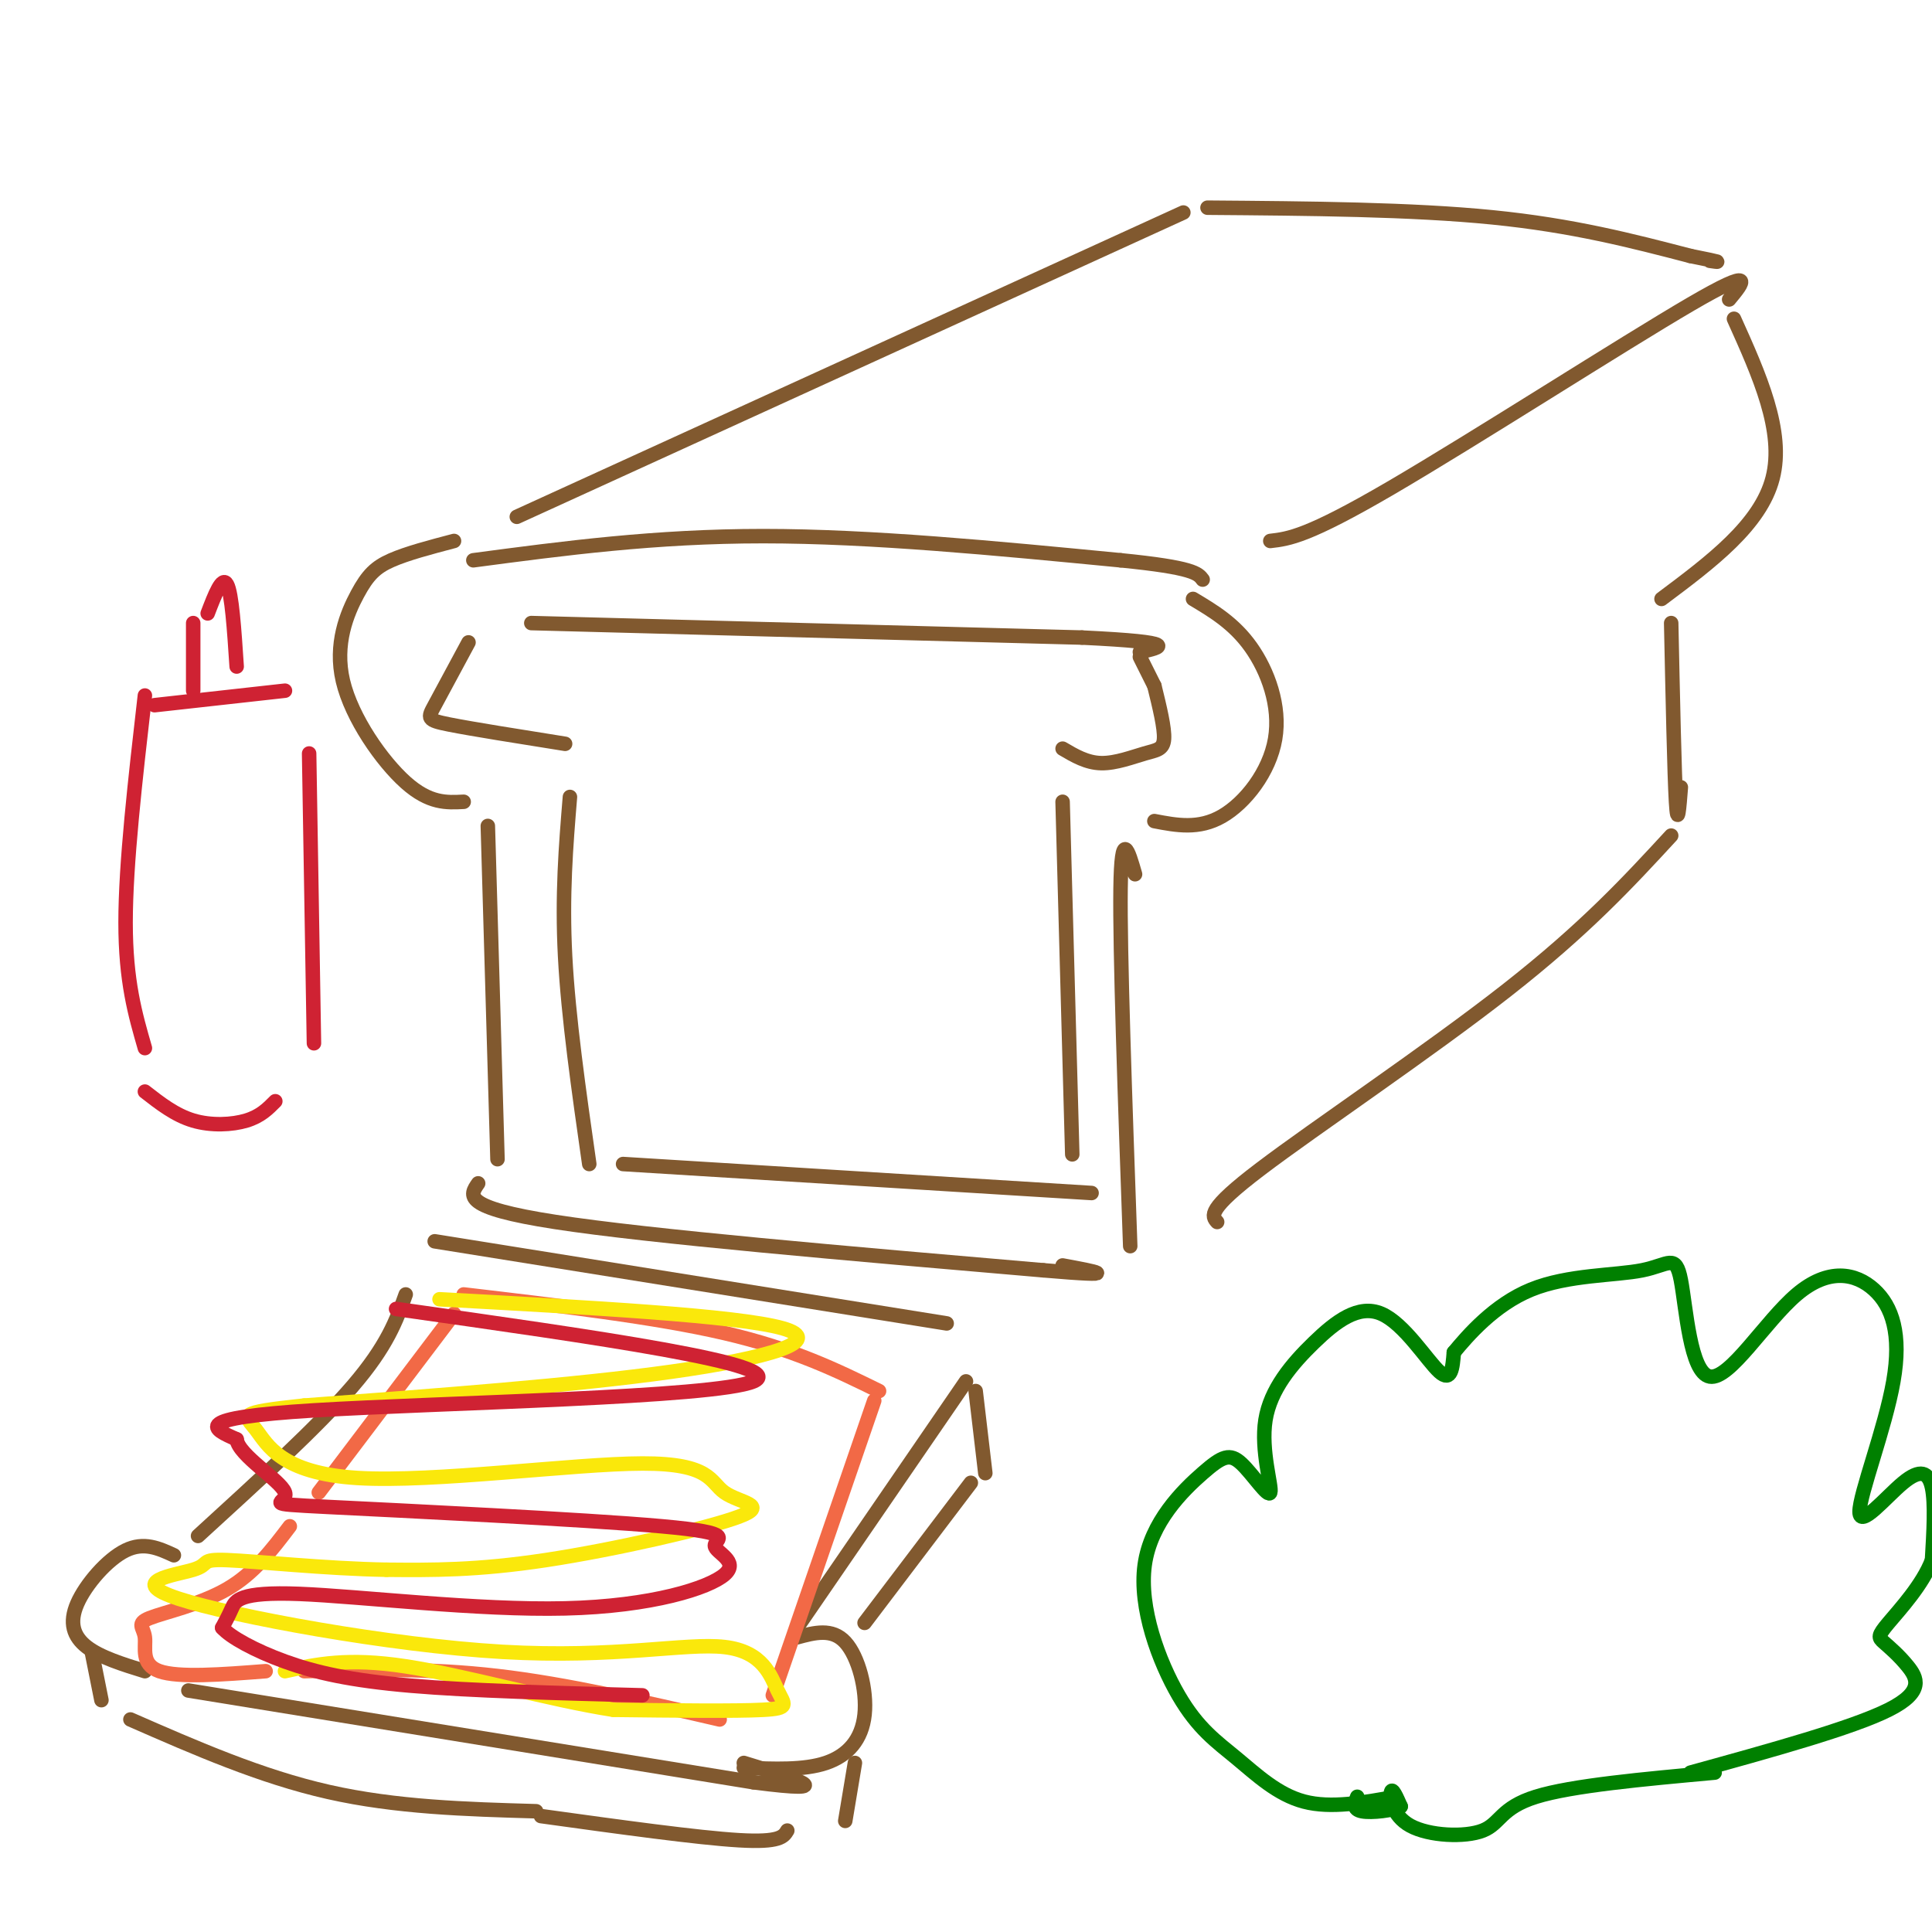 <svg viewBox='0 0 400 400' version='1.1' xmlns='http://www.w3.org/2000/svg' xmlns:xlink='http://www.w3.org/1999/xlink'><g fill='none' stroke='rgb(129,89,47)' stroke-width='3' stroke-linecap='round' stroke-linejoin='round'><path d='M90,257c0.000,0.000 106.000,17.000 106,17'/><path d='M200,286c0.000,0.000 -35.000,51.000 -35,51'/><path d='M84,268c-1.917,5.333 -3.833,10.667 -11,19c-7.167,8.333 -19.583,19.667 -32,31'/><path d='M36,322c-3.107,-1.429 -6.214,-2.857 -10,-1c-3.786,1.857 -8.250,7.000 -10,11c-1.750,4.000 -0.786,6.857 2,9c2.786,2.143 7.393,3.571 12,5'/><path d='M165,339c3.637,-0.982 7.274,-1.964 10,1c2.726,2.964 4.542,9.875 4,15c-0.542,5.125 -3.440,8.464 -8,10c-4.560,1.536 -10.780,1.268 -17,1'/><path d='M39,350c0.000,0.000 117.000,19.000 117,19'/><path d='M156,369c19.167,2.500 8.583,-0.750 -2,-4'/><path d='M99,245c-1.750,2.500 -3.500,5.000 16,8c19.500,3.000 60.250,6.500 101,10'/><path d='M216,263c17.500,1.500 10.750,0.250 4,-1'/><path d='M234,258c-1.083,-30.583 -2.167,-61.167 -2,-74c0.167,-12.833 1.583,-7.917 3,-3'/><path d='M239,170c4.595,0.881 9.190,1.762 14,-1c4.810,-2.762 9.833,-9.167 11,-16c1.167,-6.833 -1.524,-14.095 -5,-19c-3.476,-4.905 -7.738,-7.452 -12,-10'/><path d='M103,240c0.000,0.000 -2.000,-69.000 -2,-69'/><path d='M96,166c-3.544,0.191 -7.088,0.383 -12,-4c-4.912,-4.383 -11.193,-13.340 -13,-21c-1.807,-7.660 0.860,-14.024 3,-18c2.140,-3.976 3.754,-5.565 7,-7c3.246,-1.435 8.123,-2.718 13,-4'/><path d='M98,116c18.833,-2.500 37.667,-5.000 60,-5c22.333,0.000 48.167,2.500 74,5'/><path d='M232,116c15.167,1.500 16.083,2.750 17,4'/><path d='M263,112c3.844,-0.444 7.689,-0.889 25,-11c17.311,-10.111 48.089,-29.889 62,-38c13.911,-8.111 10.956,-4.556 8,-1'/><path d='M252,253c-1.111,-1.244 -2.222,-2.489 9,-11c11.222,-8.511 34.778,-24.289 51,-37c16.222,-12.711 25.111,-22.356 34,-32'/><path d='M359,66c5.250,11.667 10.500,23.333 8,33c-2.500,9.667 -12.750,17.333 -23,25'/><path d='M346,129c0.333,15.667 0.667,31.333 1,37c0.333,5.667 0.667,1.333 1,-3'/><path d='M107,107c0.000,0.000 138.000,-63.000 138,-63'/><path d='M250,43c21.167,0.167 42.333,0.333 59,2c16.667,1.667 28.833,4.833 41,8'/><path d='M350,53c7.500,1.500 5.750,1.250 4,1'/><path d='M19,342c0.000,0.000 2.000,10.000 2,10'/><path d='M27,356c13.500,5.917 27.000,11.833 41,15c14.000,3.167 28.500,3.583 43,4'/><path d='M112,376c16.250,2.250 32.500,4.500 41,5c8.500,0.500 9.250,-0.750 10,-2'/><path d='M175,377c0.000,0.000 2.000,-12.000 2,-12'/><path d='M179,336c0.000,0.000 22.000,-29.000 22,-29'/><path d='M204,305c0.000,0.000 -2.000,-17.000 -2,-17'/></g>
<g fill='none' stroke='rgb(242,105,70)' stroke-width='3' stroke-linecap='round' stroke-linejoin='round'><path d='M94,272c0.000,0.000 -28.000,37.000 -28,37'/><path d='M60,316c-3.702,4.880 -7.404,9.761 -13,13c-5.596,3.239 -13.088,4.837 -16,6c-2.912,1.163 -1.246,1.890 -1,4c0.246,2.110 -0.930,5.603 3,7c3.930,1.397 12.965,0.699 22,0'/><path d='M63,346c12.833,-0.333 25.667,-0.667 40,1c14.333,1.667 30.167,5.333 46,9'/><path d='M160,351c0.000,0.000 21.000,-61.000 21,-61'/><path d='M96,268c19.833,2.333 39.667,4.667 54,8c14.333,3.333 23.167,7.667 32,12'/></g>
<g fill='none' stroke='rgb(250,232,11)' stroke-width='3' stroke-linecap='round' stroke-linejoin='round'><path d='M91,269c30.844,1.689 61.689,3.378 71,6c9.311,2.622 -2.911,6.178 -23,9c-20.089,2.822 -48.044,4.911 -76,7'/><path d='M63,291c-14.398,1.537 -12.392,1.879 -10,5c2.392,3.121 5.169,9.022 21,10c15.831,0.978 44.717,-2.967 59,-3c14.283,-0.033 13.962,3.847 17,6c3.038,2.153 9.433,2.580 3,5c-6.433,2.420 -25.695,6.834 -40,9c-14.305,2.166 -23.652,2.083 -33,2'/><path d='M80,325c-12.445,-0.219 -27.057,-1.766 -33,-2c-5.943,-0.234 -3.216,0.847 -7,2c-3.784,1.153 -14.077,2.379 -3,6c11.077,3.621 43.526,9.636 67,11c23.474,1.364 37.972,-1.923 46,-1c8.028,0.923 9.584,6.056 11,9c1.416,2.944 2.690,3.698 -3,4c-5.690,0.302 -18.345,0.151 -31,0'/><path d='M127,354c-13.267,-2.044 -30.933,-7.156 -43,-9c-12.067,-1.844 -18.533,-0.422 -25,1'/></g>
<g fill='none' stroke='rgb(207,34,51)' stroke-width='3' stroke-linecap='round' stroke-linejoin='round'><path d='M82,271c41.000,5.800 82.000,11.600 74,15c-8.000,3.400 -65.000,4.400 -91,6c-26.000,1.600 -21.000,3.800 -16,6'/><path d='M49,298c0.326,3.290 9.141,8.514 10,11c0.859,2.486 -6.239,2.233 9,3c15.239,0.767 52.813,2.552 69,4c16.187,1.448 10.986,2.557 11,4c0.014,1.443 5.241,3.218 2,6c-3.241,2.782 -14.951,6.570 -33,7c-18.049,0.430 -42.436,-2.500 -55,-3c-12.564,-0.500 -13.304,1.428 -14,3c-0.696,1.572 -1.348,2.786 -2,4'/><path d='M46,337c1.655,1.929 6.792,4.750 13,7c6.208,2.250 13.488,3.929 26,5c12.512,1.071 30.256,1.536 48,2'/></g>
<g fill='none' stroke='rgb(129,89,47)' stroke-width='3' stroke-linecap='round' stroke-linejoin='round'><path d='M97,133c-2.756,5.133 -5.511,10.267 -7,13c-1.489,2.733 -1.711,3.067 3,4c4.711,0.933 14.356,2.467 24,4'/><path d='M118,165c-0.833,10.167 -1.667,20.333 -1,33c0.667,12.667 2.833,27.833 5,43'/><path d='M129,241c0.000,0.000 97.000,6.000 97,6'/><path d='M222,239c0.000,0.000 -2.000,-73.000 -2,-73'/><path d='M220,155c2.494,1.470 4.988,2.940 8,3c3.012,0.060 6.542,-1.292 9,-2c2.458,-0.708 3.845,-0.774 4,-3c0.155,-2.226 -0.923,-6.613 -2,-11'/><path d='M110,129c0.000,0.000 114.000,3.000 114,3'/><path d='M224,132c21.000,1.000 16.500,2.000 12,3'/><path d='M236,136c0.000,0.000 3.000,6.000 3,6'/></g>
<g fill='none' stroke='rgb(0,128,0)' stroke-width='3' stroke-linecap='round' stroke-linejoin='round'><path d='M289,372c-6.730,1.228 -13.459,2.456 -19,1c-5.541,-1.456 -9.893,-5.597 -14,-9c-4.107,-3.403 -7.968,-6.069 -12,-13c-4.032,-6.931 -8.233,-18.128 -7,-27c1.233,-8.872 7.902,-15.418 12,-19c4.098,-3.582 5.626,-4.199 8,-2c2.374,2.199 5.595,7.215 6,6c0.405,-1.215 -2.008,-8.660 -1,-15c1.008,-6.340 5.435,-11.576 10,-16c4.565,-4.424 9.267,-8.037 14,-6c4.733,2.037 9.495,9.725 12,12c2.505,2.275 2.752,-0.862 3,-4'/><path d='M301,280c2.813,-3.394 8.344,-9.878 16,-13c7.656,-3.122 17.435,-2.882 23,-4c5.565,-1.118 6.916,-3.595 8,2c1.084,5.595 1.903,19.262 6,20c4.097,0.738 11.473,-11.453 18,-17c6.527,-5.547 12.205,-4.449 16,-1c3.795,3.449 5.708,9.250 4,19c-1.708,9.750 -7.035,23.448 -7,27c0.035,3.552 5.433,-3.044 9,-6c3.567,-2.956 5.305,-2.273 6,1c0.695,3.273 0.348,9.137 0,15'/><path d='M400,323c-1.915,5.076 -6.701,10.266 -9,13c-2.299,2.734 -2.111,3.011 -1,4c1.111,0.989 3.145,2.689 5,5c1.855,2.311 3.530,5.232 -4,9c-7.530,3.768 -24.265,8.384 -41,13'/><path d='M355,367c-14.812,1.351 -29.624,2.702 -37,5c-7.376,2.298 -7.317,5.544 -11,7c-3.683,1.456 -11.107,1.123 -15,-1c-3.893,-2.123 -4.255,-6.035 -4,-7c0.255,-0.965 1.128,1.018 2,3'/><path d='M290,374c-1.422,0.822 -5.978,1.378 -8,1c-2.022,-0.378 -1.511,-1.689 -1,-3'/></g>
<g fill='none' stroke='rgb(207,34,51)' stroke-width='3' stroke-linecap='round' stroke-linejoin='round'><path d='M30,226c3.133,2.444 6.267,4.889 10,6c3.733,1.111 8.067,0.889 11,0c2.933,-0.889 4.467,-2.444 6,-4'/><path d='M30,217c-2.000,-6.917 -4.000,-13.833 -4,-26c0.000,-12.167 2.000,-29.583 4,-47'/><path d='M32,146c0.000,0.000 27.000,-3.000 27,-3'/><path d='M64,156c0.000,0.000 1.000,60.000 1,60'/><path d='M40,143c0.000,0.000 0.000,-14.000 0,-14'/><path d='M43,127c1.500,-3.917 3.000,-7.833 4,-6c1.000,1.833 1.500,9.417 2,17'/></g>
</svg>
